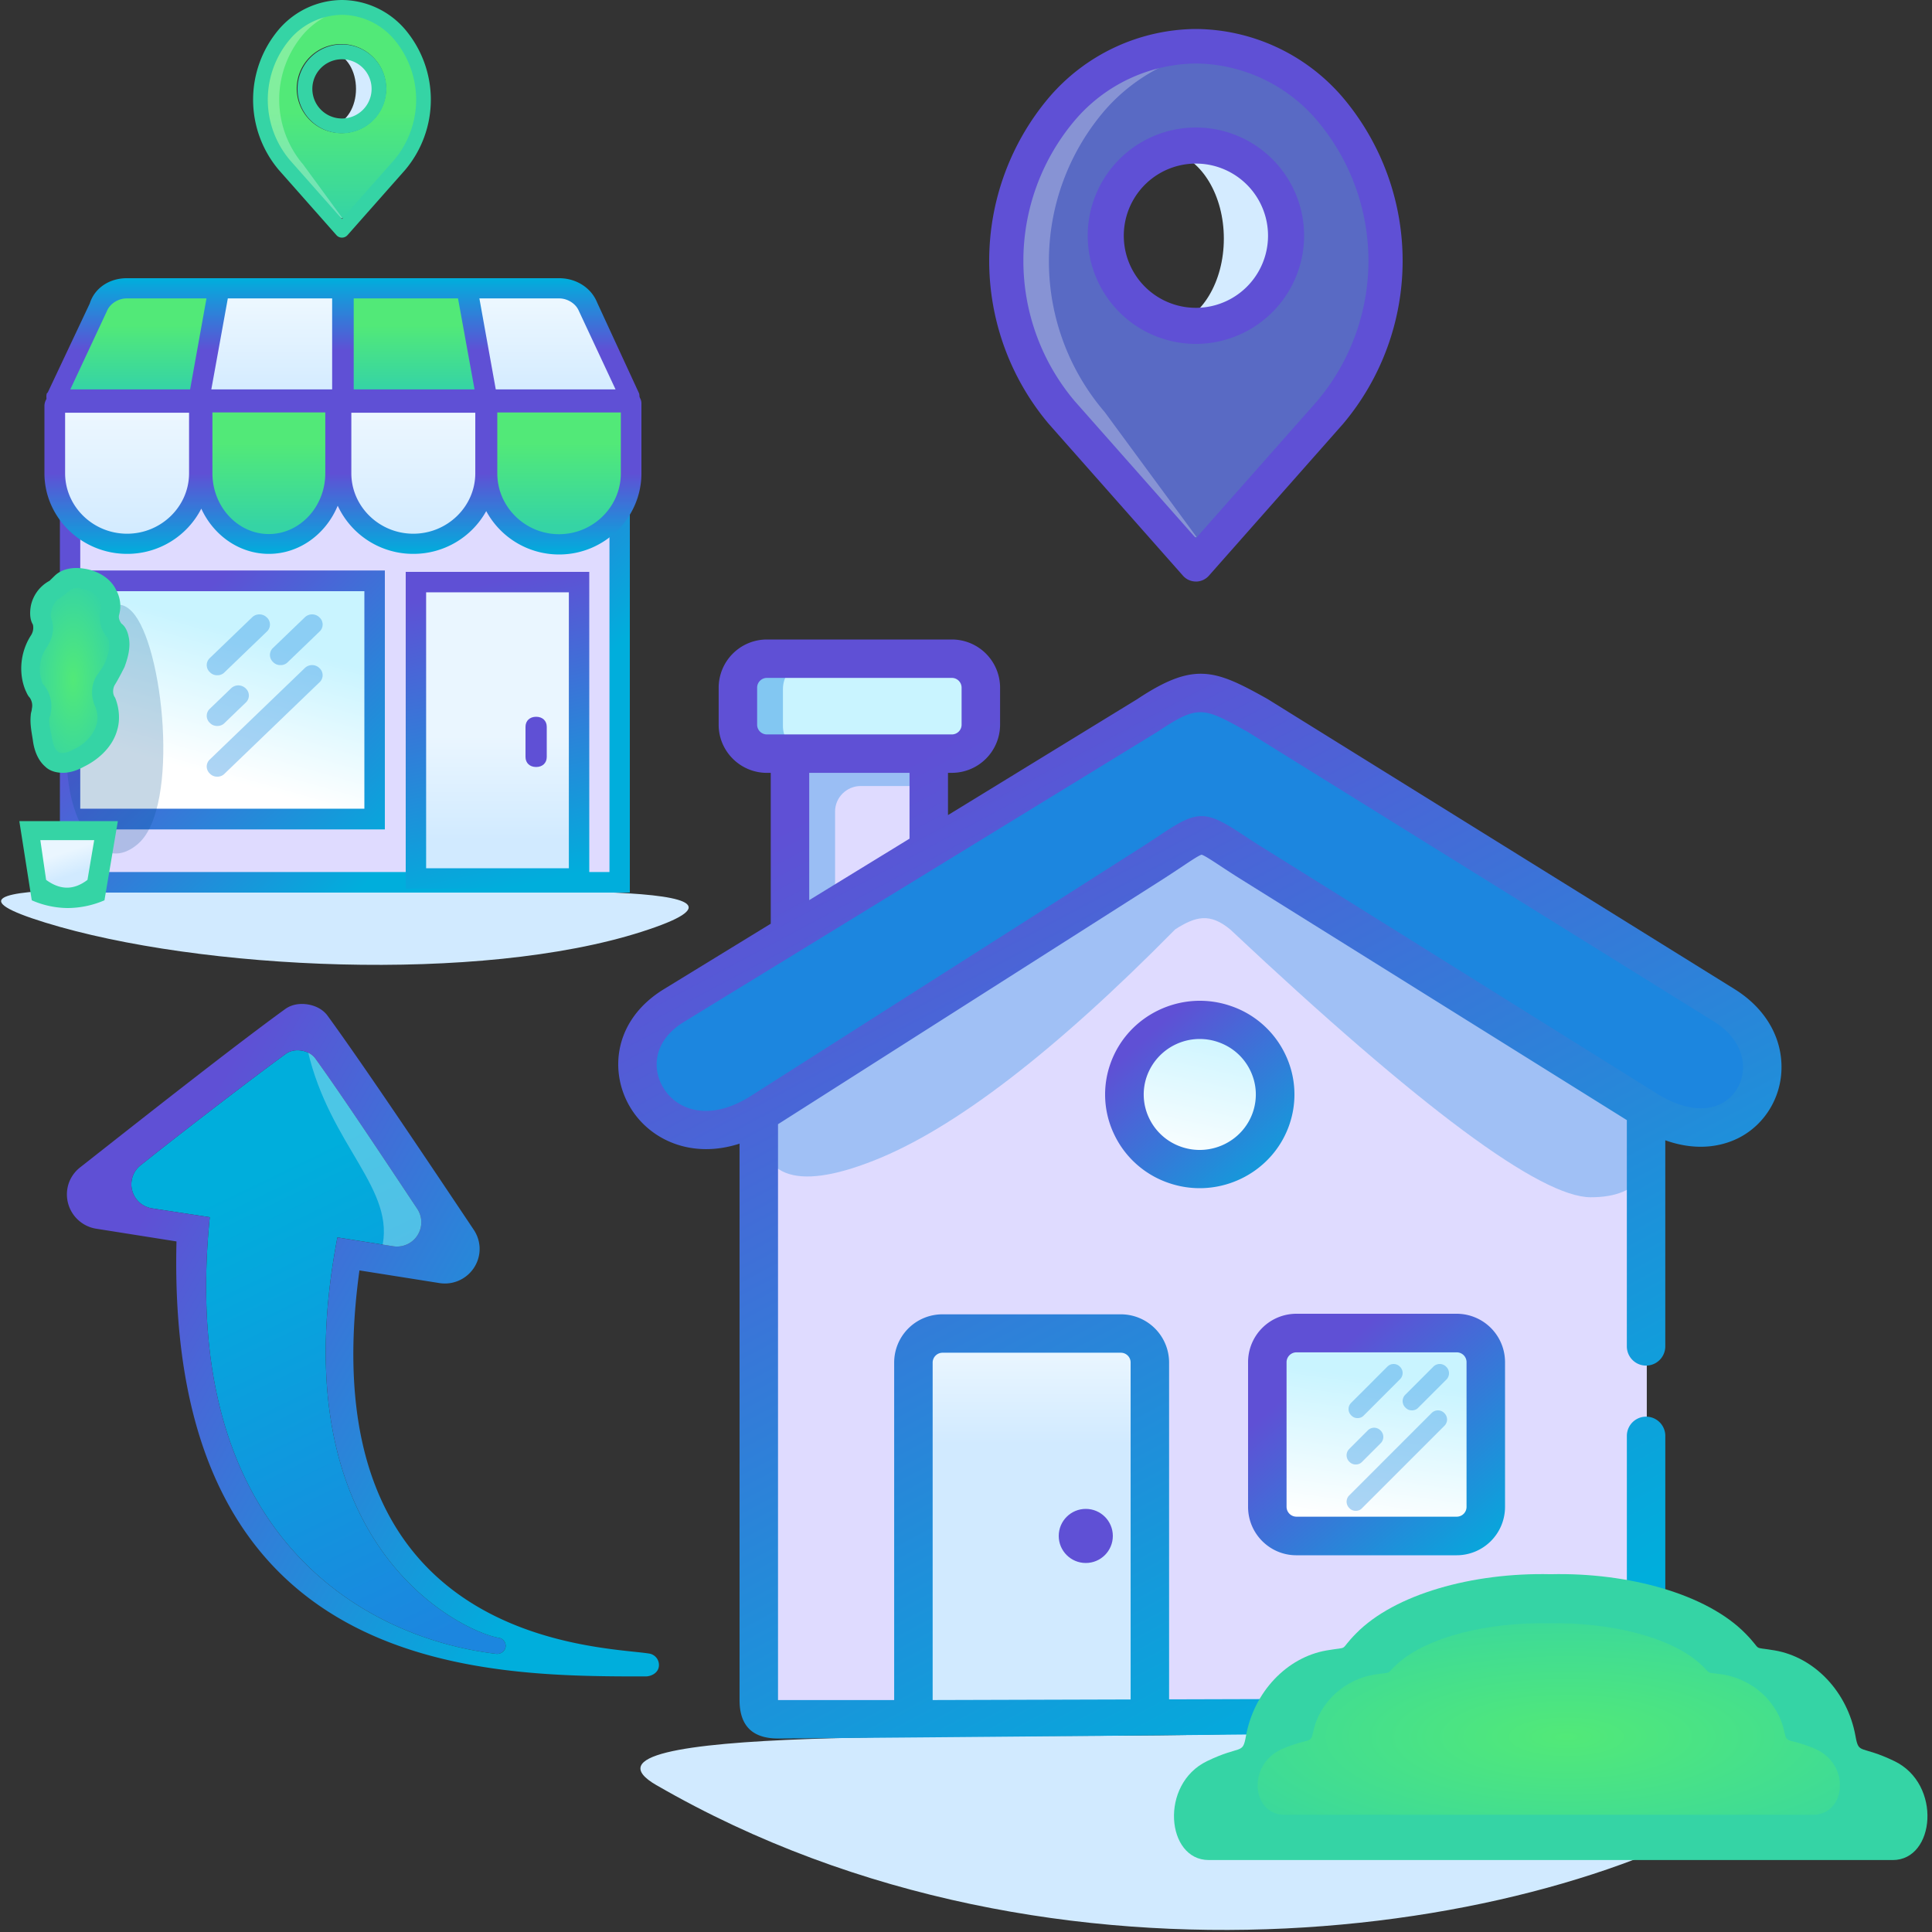 <svg viewBox="0 0 1000 1000" xmlns="http://www.w3.org/2000/svg"><rect x="0" y="0" width="1000" height="1000" fill="#333333" stroke="none"/><defs><linearGradient x1="59.66%" y1="20.76%" x2="37.72%" y2="79.24%" id="a"><stop stop-color="#C9F4FF" offset="0%"/><stop stop-color="#FFF" offset="100%"/></linearGradient><linearGradient x1="27.85%" y1="25.51%" x2="78.99%" y2="65.81%" id="b"><stop stop-color="#5F50D5" offset="0%"/><stop stop-color="#00AEDC" offset="100%"/></linearGradient><linearGradient x1="50%" y1="88.16%" x2="50%" y2="30.4%" id="c"><stop stop-color="#35D4A5" offset="0%"/><stop stop-color="#52E978" offset="100%"/></linearGradient><linearGradient x1="50%" y1="88.16%" x2="50%" y2="30.4%" id="d"><stop stop-color="#35D4A5" offset="0%"/><stop stop-color="#52E978" offset="100%"/></linearGradient><linearGradient x1="50%" y1="88.16%" x2="50%" y2="30.4%" id="e"><stop stop-color="#35D4A5" offset="0%"/><stop stop-color="#52E978" offset="100%"/></linearGradient><linearGradient x1="50%" y1="9.86%" x2="50%" y2="100%" id="f"><stop stop-color="#ECF7FF" offset="0%"/><stop stop-color="#D1EAFF" offset="100%"/></linearGradient><linearGradient x1="50%" y1="9.86%" x2="50%" y2="100%" id="g"><stop stop-color="#ECF7FF" offset="0%"/><stop stop-color="#D1EAFF" offset="100%"/></linearGradient><linearGradient x1="50%" y1="9.86%" x2="50%" y2="100%" id="h"><stop stop-color="#ECF7FF" offset="0%"/><stop stop-color="#D1EAFF" offset="100%"/></linearGradient><linearGradient x1="50%" y1="50%" x2="50%" y2="100%" id="i"><stop stop-color="#5F50D5" offset="0%"/><stop stop-color="#00AEDC" offset="100%"/></linearGradient><linearGradient x1="43.49%" y1="55.24%" x2="43.49%" y2="0%" id="j"><stop stop-color="#5F50D5" offset="0%"/><stop stop-color="#00AEDC" offset="100%"/></linearGradient><linearGradient x1="36.95%" y1="50%" x2="36.95%" y2="85.25%" id="k"><stop stop-color="#EAF6FF" offset="0%"/><stop stop-color="#D1EAFF" offset="100%"/></linearGradient><linearGradient x1="44.77%" y1="3.47%" x2="56.94%" y2="100%" id="l"><stop stop-color="#5F50D5" offset="0%"/><stop stop-color="#00AEDC" offset="100%"/></linearGradient><radialGradient cy="54.9%" fx="50%" fy="54.9%" r="112.14%" gradientTransform="matrix(0 -.49 .42 0 .27 .8)" id="m"><stop stop-color="#52E978" offset="0%"/><stop stop-color="#35D4A5" offset="100%"/></radialGradient><linearGradient x1="50%" y1="35%" x2="64.17%" y2="68.59%" id="n"><stop stop-color="#EAF6FF" offset="0%"/><stop stop-color="#D1EAFF" offset="100%"/></linearGradient><linearGradient x1="45.38%" y1="4.66%" x2="45.38%" y2="28.46%" id="o"><stop stop-color="#EAF6FF" offset="0%"/><stop stop-color="#D1EAFF" offset="100%"/></linearGradient><linearGradient x1="50%" y1="22.06%" x2="38.99%" y2="92.75%" id="p"><stop stop-color="#C9F4FF" offset="0%"/><stop stop-color="#FFF" offset="100%"/></linearGradient><linearGradient x1="59.66%" y1=".24%" x2="37.72%" y2="99.76%" id="q"><stop stop-color="#C9F4FF" offset="0%"/><stop stop-color="#FFF" offset="100%"/></linearGradient><linearGradient x1="27.85%" y1="9.97%" x2="75.13%" y2="92.77%" id="r"><stop stop-color="#5F50D5" offset="0%"/><stop stop-color="#00AEDC" offset="100%"/></linearGradient><radialGradient cx="52.48%" cy="59.9%" fx="52.48%" fy="59.9%" r="83.66%" gradientTransform="matrix(0 -1 .95 0 -.04 1.12)" id="s"><stop stop-color="#52E978" offset="0%"/><stop stop-color="#35D4A5" offset="100%"/></radialGradient><linearGradient x1="26.14%" y1="23.15%" y2="102.74%" id="t"><stop stop-color="#5F50D5" offset="0%"/><stop stop-color="#00AEDC" offset="100%"/></linearGradient><linearGradient x1="26.14%" y1="20.22%" y2="108.49%" id="u"><stop stop-color="#5F50D5" offset="0%"/><stop stop-color="#00AEDC" offset="100%"/></linearGradient><linearGradient x1="50%" y1="67.98%" x2="50%" y2="106.05%" id="v"><stop stop-color="#596AC4" offset="0%"/><stop stop-color="#596AC4" offset="100%"/></linearGradient><linearGradient x1="18.42%" y1="36.45%" y2="80.57%" id="w"><stop stop-color="#00AEDC" offset="0%"/><stop stop-color="#1C86DF" offset="100%"/></linearGradient><linearGradient x1="27.85%" y1="15.24%" x2="75.13%" y2="87.14%" id="x"><stop stop-color="#5F50D5" offset="0%"/><stop stop-color="#00AEDC" offset="100%"/></linearGradient><linearGradient x1="50%" y1="100%" x2="50%" y2="50%" id="y"><stop stop-color="#35D4A5" offset="0%"/><stop stop-color="#52E978" offset="100%"/></linearGradient></defs><g fill="none" fill-rule="evenodd"><path d="M178.7 462c-85.58.2-235.32-9.2-155.37 15.5 79.95 24.7 225.39 31.5 308.82 4.77 83.43-26.72-67.88-20.46-153.45-20.26z" fill="#D1EAFF"/><path fill="#DFDBFF" fill-rule="nonzero" d="M38 241v216h283V241z"/><path fill="url(#a)" d="M39 161h153v117H39z" transform="translate(-1 144)"/><path d="M42.54 285.3v22.07h273.92V107.2c-4.91 3.9-96.22 4.87-273.92 2.92v41.17H200.2V285.3H42.54zm0-10.72H189.6V162H42.54v112.57zM327 318H32V100h295v218z" fill="url(#b)" fill-rule="nonzero" transform="translate(-1 144)"/><path d="M32.57 64C31.52 64 31 62.96 31 61.93l21.4-45.6A16.07 16.07 0 0 1 67.02 7H114l-10.44 57h-71z" fill="url(#c)" fill-rule="nonzero" transform="translate(-1 144)"/><path fill="url(#d)" fill-rule="nonzero" d="M251 64h-74V7h63.43z" transform="translate(-1 144)"/><path d="M106 100V63h74v37c0 20.61-16.39 37-37 37s-37-16.39-37-37zM254 100V63h73.47c.53 0 .53 0 .53.53V100c0 20.61-16.39 37-37 37s-37-16.39-37-37z" fill="url(#e)" fill-rule="nonzero" transform="translate(-1 144)"/><path fill="url(#f)" fill-rule="nonzero" d="M180 64h-74l10.57-57H180z" transform="translate(-1 144)"/><path d="M325.3 64h-70.88L244 7h46.9c6.26 0 11.99 3.63 14.6 9.33l21.36 45.6c.52 1.03-.52 2.07-1.56 2.07z" fill="url(#g)" fill-rule="nonzero" transform="translate(-1 144)"/><path d="M68 137c-20.61 0-37-16.39-37-37V64.59c0-1.06.53-1.59 1.59-1.59H105v37c0 20.61-16.39 37-37 37zM177 100V63h74v37c0 20.61-16.39 37-37 37s-37-16.39-37-37z" fill="url(#h)" fill-rule="nonzero" transform="translate(-1 144)"/><path d="M175.8 117.75c-6.07 14.65-19.79 24.93-35.64 24.93-15.3 0-28.61-9.57-34.97-23.41a43.01 43.01 0 0 1-38.41 23.41C43.25 142.68 24 123.9 24 100.94V66a7 7 0 0 1 6.95-6.78h216.8V59h79.39c3.2 0 5.86 2.63 5.86 5.78V101c0 23.1-19.18 42-42.63 42a42.83 42.83 0 0 1-37.7-22.46 43.04 43.04 0 0 1-37.74 22.14 42.97 42.97 0 0 1-39.13-24.93zm-64.85-48.28v31.48c0 17.3 13.14 31.47 29.2 31.47 16.08 0 29.22-14.16 29.22-31.47V69.47h-58.42zm147.45.03V101c0 17.32 14.39 31.5 31.97 31.5 17.59 0 31.97-14.18 31.97-31.5V69.5H258.4zm-223.7.14v31.3c0 17.22 14.43 31.31 32.08 31.31 17.64 0 32.08-14.09 32.08-31.3V69.63H34.69zm148.15 0v31.3c0 17.22 14.44 31.31 32.08 31.31 17.65 0 32.08-14.09 32.08-31.3V69.63h-64.16z" fill="url(#i)" fill-rule="nonzero" transform="translate(-1 144)"/><path d="M66.54 0h223.92c8.48 0 16.43 4.7 19.6 12.55l21.73 47.08c.53 2.1 0 4.19-1.06 5.76a6.55 6.55 0 0 1-5.3 2.61H31.57a6.55 6.55 0 0 1-5.3-2.62 7.19 7.19 0 0 1-1.06-5.75l.53-.52 21.72-46.03C50.11 4.7 58.06 0 66.54 0zm106.38 57.54V10.46h-54l-8.54 47.08h62.54zm11.16-47.08v47.08h62.54l-8.55-47.08h-53.99zM37.4 57.54h62l8.47-47.08H66.54c-4.24 0-8.48 2.62-10.07 6.28L37.4 57.54zm220.2 0h62l-19.07-40.8c-1.6-3.66-5.83-6.28-10.07-6.28h-41.33l8.48 47.08z" fill="url(#j)" fill-rule="nonzero" transform="translate(-1 144)"/><path fill="url(#k)" fill-rule="nonzero" d="M216 161h84v152h-84z" transform="translate(-1 144)"/><path d="M211 316V152h95v164h-95zm10.56-10.58h73.88V162.58h-73.88v142.84z" fill="url(#l)" fill-rule="nonzero" transform="translate(-1 144)"/><path d="M112.45 402a5.04 5.04 0 0 1-3.81-1.58 4.95 4.95 0 0 1 0-7.35l49.09-47.25a5.42 5.42 0 0 1 7.63 0 4.95 4.95 0 0 1 0 7.35l-49.09 47.25a5.04 5.04 0 0 1-3.82 1.58zm0-26.25a5.04 5.04 0 0 1-3.81-1.57 4.95 4.95 0 0 1 0-7.35l10.9-10.5a5.42 5.42 0 0 1 7.64 0 4.95 4.95 0 0 1 0 7.35l-10.9 10.5a5.05 5.05 0 0 1-3.83 1.57zm0-26.25a5.04 5.04 0 0 1-3.81-1.58 4.95 4.95 0 0 1 0-7.35l21.81-21a5.42 5.42 0 0 1 7.64 0 4.95 4.95 0 0 1 0 7.36l-21.82 21a5.04 5.04 0 0 1-3.82 1.57zm32.73-5.25a5.04 5.04 0 0 1-3.82-1.57 4.95 4.95 0 0 1 0-7.36l16.37-15.75a5.42 5.42 0 0 1 7.63 0 4.95 4.95 0 0 1 0 7.36L149 342.68a5.05 5.05 0 0 1-3.82 1.57z" fill="#1C86DF" fill-rule="nonzero" opacity=".35"/><path d="M35.28 382.87c-4.4 35.84 14.83 72.77 36.38 53.71 21.54-19.06 12.98-102.75-3.24-119.9-16.37-17.3-28.73 30.34-33.14 66.19z" fill="#004E90" opacity=".22"/><path d="M277.5 397c-3.3 0-5.5-2.08-5.5-5.2v-15.6c0-3.12 2.2-5.2 5.5-5.2s5.5 2.08 5.5 5.2v15.6c0 3.12-2.2 5.2-5.5 5.2z" fill="#5F50D5" fill-rule="nonzero"/><path d="M60.68 198.7c1.63-4.24 2.72-8.48 2.18-12.72-.55-2.12-1.1-3.7-2.73-5.3-2.18-2.65-2.73-5.83-2.18-9 .55-3.19 0-6.37-1.1-9.02-2.72-5.3-8.17-7.95-13.08-8.48-3.82-.53-8.18 0-10.9 2.65l-3.28 2.65c-3.82 1.6-6.54 5.83-7.63 10.07a17 17 0 0 0 0 7.42c1.09 3.71 0 7.42-1.64 10.07-4.36 6.36-6 15.9-2.18 23.32.55 1.06 1.1 2.12 1.64 2.65a12.19 12.19 0 0 1 1.63 10.6v2.12c-.54 4.24 0 7.95 1.1 11.66 1.08 3.71 1.63 7.95 4.9 10.6 3.82 3.18 9.82 2.12 14.18 0 6.54-3.18 12.54-8.48 14.72-15.9 1.1-4.24 1.1-9-.54-13.25-1.64-4.24-1.64-9 .54-12.19 1.64-2.65 3.28-5.3 4.37-7.95z" fill="url(#m)" fill-rule="nonzero" transform="translate(-1 144)"/><path d="M32.63 400c-3.77 0-7-1.05-9.16-3.15-4.31-3.68-5.93-9.47-6.46-13.67-.54-3.68-1.62-8.42-1.08-13.15 0-1.05.54-2.1.54-3.15.53-2.1 0-4.2-1.08-5.79-1.08-1.05-1.62-2.62-2.16-3.68-3.77-8.93-2.7-19.97 2.7-28.39 1.08-1.57 1.61-3.68 1.08-5.78-1.62-2.63-1.62-6.3-1.08-9.46a19.04 19.04 0 0 1 9.7-13.15l2.7-2.63c3.22-3.15 8.61-4.73 15.08-3.68 7.54 1.06 14 5.26 16.7 11.05a17.1 17.1 0 0 1 1.62 12.61c-.54 1.58 0 3.16 1.08 4.73 2.15 1.58 3.23 4.21 3.77 6.84 1.08 4.73 0 9.99-2.16 15.77-1.61 3.16-3.23 6.31-4.85 8.94-1.08 1.58-1.61 4.73 0 6.83 2.16 5.26 2.7 11.57 1.08 16.83-2.15 7.88-8.62 14.72-17.24 18.93-3.77 2.1-7.55 3.15-10.78 3.15zm7.55-95.69a6.2 6.2 0 0 0-4.32 1.58l-4.85 3.68c-2.15 1.05-3.77 3.68-4.3 6.31a7.13 7.13 0 0 0 0 4.73c1.61 4.73.53 10-2.7 14.72a19.45 19.45 0 0 0-2.16 17.88c0 .52.54 1.05 1.08 1.58a17.9 17.9 0 0 1 3.24 14.72c0 .52 0 1.05-.54 1.57-.54 3.16.54 6.84 1.07 10 .54 2.62 1.08 6.3 3.24 7.88 1.61 1.58 5.39.52 8.08-1.05 3.77-1.58 9.7-5.79 11.85-12.62 1.08-3.16.54-6.84-.53-9.46-2.7-5.79-2.16-12.62 1.61-17.35 1.08-1.58 2.7-3.68 3.77-6.31 1.62-4.2 2.16-7.36 1.62-10 0-1.04-.54-2.1-1.08-2.62-3.23-3.68-4.3-8.94-3.23-13.67.54-2.1 0-4.2-.54-5.26-1.62-3.15-4.85-5.26-9.16-5.78-1.08-.53-1.62-.53-2.15-.53z" fill="#35D4A5" fill-rule="nonzero"/><path fill="url(#n)" fill-rule="nonzero" d="M51.75 318h-31.5L15 285h42z" transform="translate(-1 144)"/><path d="M54.07 465.99A48.66 48.66 0 0 1 35.15 470a47.14 47.14 0 0 1-18.71-4.01L10 425h51l-6.93 40.99zm-30.2-10.57c3.67 2.69 7.28 4.03 10.81 4.03 3.54 0 7.07-1.34 10.6-4.03l3.48-20.58H20.88l2.99 20.58z" fill="#35D4A5" fill-rule="nonzero"/><g><path d="M339.9 924.06C548 1044.31 808.48 1000 913.64 928.4c49.64-33.8-176.39-33.04-290.76-30.55-114.36 2.48-337.35-5.18-283 26.22z" fill="#D1EAFF"/><g transform="translate(330 341)"><path fill="#DFDBFF" fill-rule="nonzero" d="M151.33 49.76l-39.05-27.7-32.73 27.7v120.25l71.78-44.56z"/><path d="M163.26.66H67.62a15.01 15.01 0 0 0-15.01 14.97v19.19a15 15 0 0 0 15.01 14.94h95.64a15 15 0 0 0 15.01-14.94V15.63c0-8.25-6.73-14.97-15-14.97z" fill="#C9F4FF" fill-rule="nonzero"/><path fill="#DFDBFF" fill-rule="nonzero" d="M292.35 63.47L63.4 209.24v339.95h458.98V207.07z"/><path d="M75.26 15.63C75.26 7.38 82.03.66 90.27.66H67.62a15.01 15.01 0 0 0-15.01 14.97v19.19a15 15 0 0 0 15.01 14.94h22.65a15.01 15.01 0 0 1-15.02-14.94V15.63z" fill="#1C86DF" fill-rule="nonzero" opacity=".41"/><path d="M250.7 349.69h-92.3a15.04 15.04 0 0 0-15 14.98v184.52H265.7V364.67c0-8.26-6.73-14.98-15-14.98z" fill="url(#o)" fill-rule="nonzero"/><circle fill="#5F50D5" cx="232" cy="454" r="14"/><path d="M425.05 349.69h-82.96a15.04 15.04 0 0 0-15.01 14.98v74.52c0 8.26 6.77 14.98 15 14.98h82.97c8.28 0 15.02-6.72 15.02-14.98v-74.52c0-8.26-6.74-14.98-15.02-14.98z" fill="url(#p)"/><path d="M328.24 238.82a38.72 38.72 0 0 0-23.8-49.36 38.87 38.87 0 0 0-49.52 23.76 38.74 38.74 0 0 0 23.85 49.37 38.87 38.87 0 0 0 49.47-23.77z" fill="url(#q)"/><path d="M522.61 233.94L318.27 106.41c-30.47-19.03-21.1-19.26-51.31 0L63.4 235.97c-50.64 30.75-86.34-29.88-43.9-55.9L264.54 29.94c24.95-16.6 31.61-14.08 56.78 0L562.91 180c41.91 26.05 10.99 85.93-40.3 53.94z" fill="#1C86DF" fill-rule="nonzero"/><path d="M63.4 235.97c-2.08 32.18 17.6 40.07 59.07 23.67s93.4-56.26 155.8-119.6c10.7-6.86 18.03-8.58 28.45 0 98.38 92.44 160.62 138.66 186.7 138.66 26.1 0 35.75-14.97 28.96-44.9L318.28 106.4c-30.48-19.03-21.11-19.26-51.32 0L97.53 214.24 63.4 235.97z" fill="#1C86DF" fill-rule="nonzero" opacity=".32"/><path d="M102.23 129.2V79.04c0-7.28 5.99-13.2 13.29-13.2h35.81V49.75H79.55v93.52l22.68-13.89v-.2z" fill="#1C86DF" fill-rule="nonzero" opacity=".35"/></g><path d="M541.96 544.53V412.21a9.95 9.95 0 0 0-19.9 0V547.9l-359.32 1.04V374.22a5.13 5.13 0 0 1 5.06-5.05h92.35c2.8 0 5.06 2.27 5.06 5.05l.01 174.72h19.9V374.22a24.98 24.98 0 0 0-24.97-24.93H167.8a24.98 24.98 0 0 0-24.98 24.93v174.72H82.7V250.89l199.07-126.73c4.1-2.63 7.55-4.93 10.32-6.77 4.09-2.74 8.31-5.56 9.86-6.01 1.52.44 5.64 3.16 9.62 5.78 2.92 1.92 6.53 4.3 10.92 7.04l199.56 124.57v117.11a9.95 9.95 0 0 0 19.9 0V259.21c18.18 6.49 31.56 2.2 38.66-1.57 12.75-6.78 20.97-20.14 21.47-34.85.56-16.64-8.28-31.87-24.27-41.82L336.07 30.8l-.39-.23c-26.83-15-37.64-19.22-67.04.3l-97.96 60.02V69.02h1.98a24.97 24.97 0 0 0 24.98-24.9V24.94A24.98 24.98 0 0 0 172.66 0h-95.7a24.98 24.98 0 0 0-24.98 24.93v19.2c0 13.73 11.2 24.9 24.98 24.9h1.98v78.08l-55.34 33.9c-26.16 16.05-28.45 43.08-17.18 61.5 7.68 12.55 21.87 21.28 39.07 21.28 5.5 0 11.3-.9 17.3-2.84v287.99c0 13.27 6.63 19.9 19.9 19.9 19.92 0 432.48-3.63 444.96-4.29 12.48-.66 14.3-2.13 14.3-20.02zM71.89 44.13v-19.2a5.07 5.07 0 0 1 5.07-5.05h95.7c2.8 0 5.06 2.27 5.06 5.05v19.2a5.04 5.04 0 0 1-5.06 5.01h-95.7a5.04 5.04 0 0 1-5.07-5.01zm26.96 24.9h51.92v34.06l-51.92 31.82V69.02zM23.4 232.12c-6.13-10.01-5.23-24.46 10.6-34.17l245.2-150.24.31-.2c10.1-6.72 15.88-9.87 21.78-9.87 6.25 0 12.64 3.55 24.45 10.16l241.54 150.04c9.78 6.08 15.2 14.92 14.89 24.26-.26 7.64-4.45 14.53-10.93 17.97-8.87 4.72-20.83 2.93-33.67-5.06l-.24-.15-204.3-127.52c-4.17-2.61-7.54-4.83-10.5-6.78-18.56-12.23-22.83-12.2-41.53.3-2.83 1.88-6.03 4.02-9.95 6.53L67.48 237c-20.72 12.53-37.06 6.6-44.07-4.86z" fill="url(#r)" fill-rule="nonzero" transform="translate(320 331)"/><path d="M979.69 962.76c21.96 0 25.56-39.34.82-51.22-17.67-8.52-18.35-3.14-20.1-12.89-4.14-23.09-21.32-40.85-41.72-44.38-12.71-2.19-5.8.83-15.29-8.8-19.96-20.35-60.42-31.6-100.78-30.66-40.35-.95-80.76 10.32-100.72 30.66-9.5 9.63-2.58 6.61-15.3 8.8-20.39 3.53-37.57 21.3-41.71 44.38-1.75 9.75-2.43 4.37-20.1 12.9-24.74 11.87-21.14 51.2.82 51.2H979.7z" fill="#35D4A5" fill-rule="nonzero"/><path d="M618.47 608.33c16.97 0 19.76-26.35.64-34.3-13.66-5.72-14.19-2.11-15.54-8.64-3.2-15.47-16.48-27.37-32.24-29.74-9.82-1.46-4.48.56-11.81-5.9-15.43-13.62-46.7-21.17-77.89-20.53-31.19-.64-62.42 6.91-77.84 20.54-7.34 6.45-2 4.43-11.82 5.9-15.76 2.36-29.05 14.26-32.25 29.73-1.35 6.52-1.87 2.92-15.53 8.63-19.12 7.96-16.33 34.31.64 34.31h273.64z" fill="url(#s)" fill-rule="nonzero" transform="translate(320 331)"/><path d="M350.98 474h83.03A25.04 25.04 0 0 0 459 448.96v-74.92A25.04 25.04 0 0 0 434.01 349h-83.03A25.04 25.04 0 0 0 326 374.04v74.92c0 13.8 11.2 25.04 24.98 25.04zm-5.06-99.96a5.14 5.14 0 0 1 5.06-5.07h83.03c2.8 0 5.07 2.27 5.07 5.07v74.92c0 2.8-2.27 5.07-5.07 5.07h-83.03a5.14 5.14 0 0 1-5.06-5.07v-74.92z" fill="url(#t)" fill-rule="nonzero" transform="translate(320 331)"/><path d="M347.23 251.53a47.8 47.8 0 0 0-2.1-37.06 48.42 48.42 0 0 0-27.93-24.73c-25.46-8.86-53.47 4.48-62.43 29.75a47.74 47.74 0 0 0 2.12 37.07 48.5 48.5 0 0 0 27.96 24.72 49.14 49.14 0 0 0 16.09 2.72c20.22 0 39.22-12.52 46.29-32.47zm-18.85-6.55c-5.3 14.93-21.87 22.84-36.95 17.62a28.7 28.7 0 0 1-16.55-14.64 28.27 28.27 0 0 1-1.26-21.93 29.07 29.07 0 0 1 36.97-17.62l.01.01a28.66 28.66 0 0 1 16.53 14.64c3.36 6.9 3.8 14.7 1.25 21.92z" fill="url(#u)" fill-rule="nonzero" transform="translate(320 331)"/><path d="M701.73 782a4.29 4.29 0 0 1-3.31-1.42 4.57 4.57 0 0 1 0-6.62l42.54-42.54a4.57 4.57 0 0 1 6.62 0 4.57 4.57 0 0 1 0 6.62l-42.54 42.54a4.3 4.3 0 0 1-3.31 1.42zm.02-24a4.31 4.31 0 0 1-3.33-1.42 4.6 4.6 0 0 1 0-6.66l9.5-9.5a4.6 4.6 0 0 1 6.66 0 4.6 4.6 0 0 1 0 6.65l-9.5 9.5a4.31 4.31 0 0 1-3.33 1.43zm.92-24c-1.4 0-2.34-.47-3.27-1.4a4.51 4.51 0 0 1 0-6.53l18.67-18.67a4.51 4.51 0 0 1 6.53 0 4.51 4.51 0 0 1 0 6.53l-18.67 18.67a4.24 4.24 0 0 1-3.26 1.4zm28.13-4c-1.44 0-2.4-.48-3.36-1.44a4.64 4.64 0 0 1 0-6.72l14.4-14.4a4.64 4.64 0 0 1 6.72 0 4.64 4.64 0 0 1 0 6.72l-14.4 14.4a4.36 4.36 0 0 1-3.36 1.44z" fill="#1C86DF" fill-rule="nonzero" opacity=".35"/></g><g fill-rule="nonzero"><path d="M607 168.3c15.04-3.8 26.46-22.41 26.46-44.8 0-22.39-11.42-41-26.46-44.8 2.63-.46 5.34-.7 8.1-.7 25.35 0 45.9 20.37 45.9 45.5S640.45 169 615.1 169c-2.76 0-5.47-.24-8.1-.7z" fill="#D4EBFF"/><path d="M176.02 40.7c37.95 44.86 32.71 100.75-5.24 157.97-25.3 38.15-46.93 66.2-63.94 69.33-56.46-46.9-86.8-97.66-91.95-137.48C7.14 70.8 52.03 26.37 75.79 17.35c23.74-9.02 81.04.66 100.23 23.35zm-68.7 118.2a53.1 53.1 0 0 0 53-53.08 53.04 53.04 0 0 0-53-53.08c-29.28 0-53 23.76-53 53.08a53.04 53.04 0 0 0 53 53.09z" fill="url(#v)" transform="translate(512 15)"/><path d="M619.36 277.97L571.8 213.3a119.94 119.94 0 0 1 0-156.15A94.55 94.55 0 0 1 628 25.94a92.13 92.13 0 0 0-83.1 31.2 119.94 119.94 0 0 0 0 156.16l54.94 61.5c12.56 2.33 19.07 3.39 19.52 3.17z" fill="#FFF" opacity=".28"/><path d="M619 301a8.95 8.95 0 0 1-6.69-3.01l-69.43-78.54a130.94 130.94 0 0 1 0-168.91A101.02 101.02 0 0 1 619 15c29.32.23 57.1 13.2 76.12 35.54a130.94 130.94 0 0 1 0 168.91L625.7 298a8.96 8.96 0 0 1-6.7 3.01zm0-268.13a83.4 83.4 0 0 0-62.75 29.52 112.54 112.54 0 0 0 0 145.21L619 278.58l62.75-70.98a112.54 112.54 0 0 0 0-145.2A83.4 83.4 0 0 0 619 32.86z" fill="#5F50D5"/><path d="M619 178a56 56 0 1 1 56-56 56.06 56.06 0 0 1-56 56zm0-93.33a37.33 37.33 0 1 0 0 74.66 37.33 37.33 0 0 0 0-74.66z" fill="#5F50D5"/></g><g fill-rule="nonzero"><path d="M317.38 251.31a4.2 4.2 0 0 1-4.21-4.18c0-17.78-27.73-120.31-191.62-114.95v29.26A12.6 12.6 0 0 1 108.92 174c-3.13 0-6.15-1.19-8.5-3.36l-5.43-5C77.1 149.2 47.18 121.68 31.86 106.4c-1.87-1.88-2.91-4.62-2.91-7.72 0-3.1 1.04-5.84 2.91-7.72 15.32-15.27 45.4-43.78 63.28-60.22l5.44-5a12.52 12.52 0 0 1 8.5-3.36 12.6 12.6 0 0 1 12.63 12.55l-.16 30.35c163.99 9.3 202.7 111.84 200.04 181.85-.08 1.99-1.89 4.18-4.21 4.18z" fill="url(#w)" transform="scale(-1 1) rotate(81 -324.12 212.93)"/><path d="M227.7 643.5l-30.18 3.23c7.98-31.18-26.67-53.15-38.25-102.95 12.73 10.2 35.53 43.44 68.42 99.72z" fill="#FFF" opacity=".3"/><path d="M343.74 307a5.99 5.99 0 0 1-6.86-4.99c-3.98-25.16-3.98-176.76-198.32-149.96l6.56 41.42a18 18 0 0 1-14.94 20.57c-4.4.7-8.92-.32-12.7-2.86l-8.76-5.86c-28.82-19.3-77.06-51.6-102.01-69.79-3.06-2.25-5.13-5.9-5.83-10.28-.7-4.39.15-8.5 2.36-11.57 18.11-25.03 54.01-70.65 75.46-97.9l6.52-8.29c2.8-3.58 6.8-5.95 11.2-6.64a18 18 0 0 1 20.56 14.95l6.58 41.55c225.16-5.59 225.16 158.28 225.16 242.8 0 2.86-1.71 6.33-4.98 6.85zm-10.2-79.32c2.3-.36 3.73-2.81 3.5-4.8-8.32-69.55-62.6-164.77-226.02-148.3l-4.6-30A12.6 12.6 0 0 0 92 34.16c-3.1.49-5.9 2.14-7.87 4.64l-4.59 5.79c-15.08 19.04-40.34 51.9-53.08 69.38-1.56 2.15-2.15 5.02-1.67 8.08.49 3.06 1.94 5.6 4.08 7.17 17.52 12.68 51.39 35.19 71.62 48.63l6.15 4.09a12.52 12.52 0 0 0 8.92 1.98 12.6 12.6 0 0 0 10.51-14.37l-4.58-28.9c161.04-30.93 204.46 66 207.24 83.56a4.2 4.2 0 0 0 4.81 3.47z" fill="url(#x)" transform="matrix(0 1 1 0 34 519)"/></g><g fill-rule="nonzero"><path d="M173 64.7c6.4-1.58 11.27-9.35 11.27-18.7S179.41 28.88 173 27.3c1.12-.2 2.27-.3 3.45-.3 10.8 0 19.55 8.5 19.55 19s-8.75 19-19.55 19c-1.18 0-2.33-.1-3.45-.3z" fill="#D4EBFF"/><path d="M75.67 17.59c16.55 19.46 14.27 43.72-2.29 68.55-11.03 16.55-20.26 25.5-27.68 26.86C21.08 92.65 7.64 73.84 5.4 56.56 2 30.65 21.59 11.36 31.95 7.46c10.36-3.92 35.35.28 43.72 10.13zM45.7 68.89a23.1 23.1 0 0 0 23.12-23.04A23.08 23.08 0 0 0 45.7 22.8a23.08 23.08 0 0 0-23.12 23.04A23.08 23.08 0 0 0 45.7 68.88z" fill="url(#y)" transform="translate(131)"/><path d="M177.3 112.99L156.9 85.13a51.88 51.88 0 0 1 0-67.28A40.46 40.46 0 0 1 181 4.4a39.37 39.37 0 0 0-35.62 13.45 51.88 51.88 0 0 0 0 67.28l23.55 26.49c5.39 1 8.17 1.46 8.37 1.37z" fill="#FFF" opacity=".28"/><path d="M177 123c-1.1 0-2.15-.47-2.87-1.3l-29.85-33.77a56.33 56.33 0 0 1 0-72.65A43.42 43.42 0 0 1 177 0c12.6.1 24.55 5.68 32.72 15.28a56.33 56.33 0 0 1 0 72.65l-29.85 33.77A3.85 3.85 0 0 1 177 123zm0-115.31a35.85 35.85 0 0 0-26.98 12.7 48.42 48.42 0 0 0 0 62.44L177 113.36l26.98-30.53a48.42 48.42 0 0 0 0-62.45A35.85 35.85 0 0 0 177 7.68z" fill="#35D4A5"/><path d="M177 69a23 23 0 1 1 0-46 23 23 0 0 1 0 46zm0-38.33a15.33 15.33 0 1 0 0 30.66 15.33 15.33 0 0 0 0-30.66z" fill="#35D4A5"/></g></g></svg>